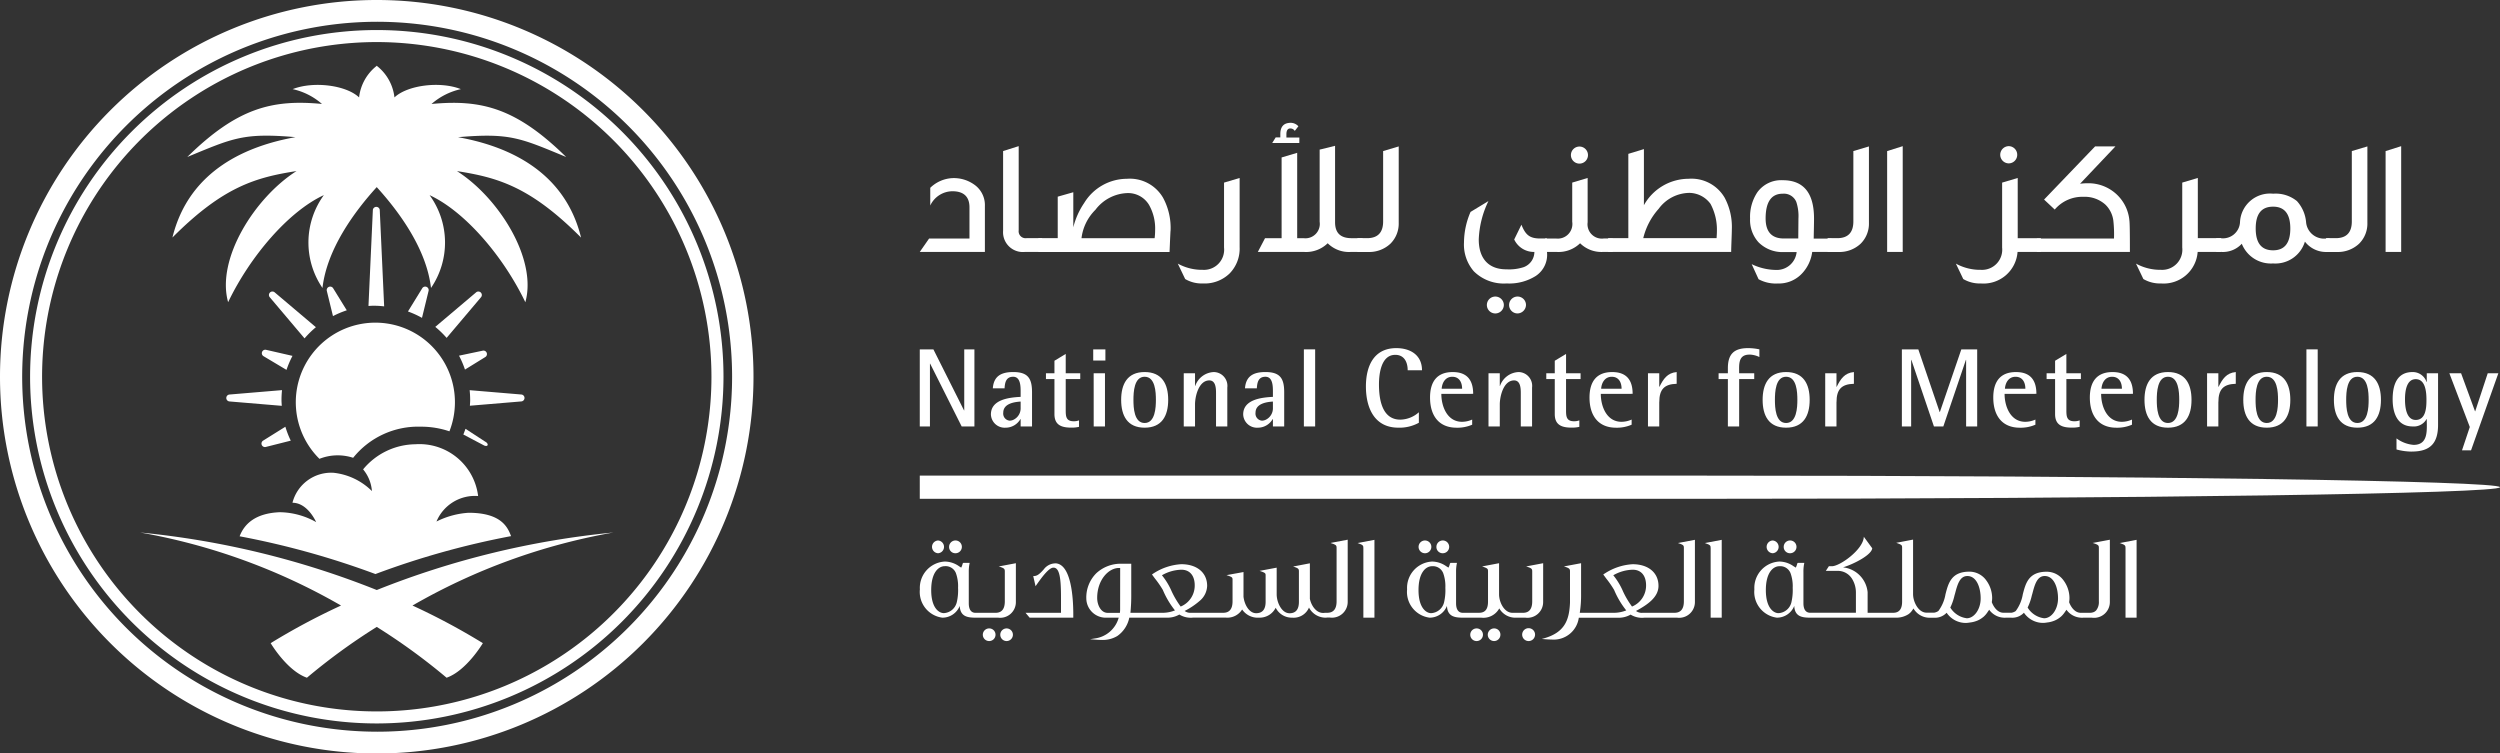<svg xmlns="http://www.w3.org/2000/svg" width="215.661" height="64.999" viewBox="0 0 215.661 64.999">
  <rect x="0" y="0" width="215.661" height="64.999" fill="#333333" stroke="none"/>
  <g id="Group_118413" data-name="Group 118413" transform="translate(-2409.025 1663.617)">
    <g id="Group_118409" data-name="Group 118409">
      <path id="Path_41543" data-name="Path 41543" d="M111.046,57.422H178.21c38.193,0,69.153.448,69.153,1s-30.961,1-69.153,1H111.046Z" transform="translate(2377.323 -1680.01)" fill="#fff"/>
      <path id="Path_41544" data-name="Path 41544" d="M113.029,66.354a.551.551,0,0,0,0-1.1.551.551,0,0,0,0,1.1" transform="translate(2376.914 -1682.246)" fill="#fff"/>
      <path id="Path_41545" data-name="Path 41545" d="M115.135,66.354a.551.551,0,1,0-.55-.55.538.538,0,0,0,.55.55" transform="translate(2376.313 -1682.246)" fill="#fff"/>
      <path id="Path_41546" data-name="Path 41546" d="M121.307,75.87a.545.545,0,1,0,0,1.09.545.545,0,1,0,0-1.09" transform="translate(2374.551 -1685.277)" fill="#fff"/>
      <path id="Path_41547" data-name="Path 41547" d="M119.2,75.87a.545.545,0,1,0,0,1.09.545.545,0,0,0,.551-.551.54.54,0,0,0-.551-.539" transform="translate(2375.152 -1685.277)" fill="#fff"/>
      <path id="Path_41548" data-name="Path 41548" d="M117.858,68.218l.066.021c.458.146.458.217.458.454v2.539c0,.645-.259.976-.767.986H115.8c-.435-.036-.527-.465-.527-.818V68.693a3.338,3.338,0,0,1,.073-.759l0-.021H114.8l-.005,0a.2.2,0,0,0-.065.125.382.382,0,0,1-.011.039,1.3,1.3,0,0,1-.1.245l-.168-.108,0,0a2.165,2.165,0,0,0-1.238-.417,2.272,2.272,0,0,0-2.159,2.4,2.237,2.237,0,0,0,1.939,2.441,1.608,1.608,0,0,0,1.5-1.015c.039.917.667,1.005,1.311,1.015h2a1.354,1.354,0,0,0,1.532-1.375V67.94l-1.4.265Zm-3.624,3.1a1.213,1.213,0,0,1-1.112.928c-.405,0-1.09-.419-1.09-1.988,0-1.522.633-2.062,1.174-2.062a.952.952,0,0,1,.957.6,3.337,3.337,0,0,1,.186,1.266,4.569,4.569,0,0,1-.114,1.259" transform="translate(2377.323 -1682.972)" fill="#fff"/>
      <path id="Path_41549" data-name="Path 41549" d="M126.371,68.017h-.021a1.279,1.279,0,0,0-.964.518c-.461.525-.642.569-.887.579h-.021l.2.874.022-.032c.566-.816,1.142-1.571,1.522-1.571.545,0,.651.962.651,2.626v1.268h-3.06l.347.415.005.006h3.768v-.289c0-1.314-.152-4.373-1.564-4.4" transform="translate(2373.678 -1683.035)" fill="#fff"/>
      <path id="Path_41550" data-name="Path 41550" d="M152.225,65.453l.066.021c.447.142.447.206.447.443v4.566c0,.654-.272.986-.807.986h-.248v.011h-.118c-.578,0-1.007-.614-1.132-1.216V67.2l-1.445.278.064.021c.436.142.436.206.436.444v2.581c0,.654-.271.985-.807.985-.688,0-1.111-.951-1.111-1.633v-2.3l-1.475.277.063.021c.458.156.458.194.458.4v2.246c0,.654-.275.985-.818.985-.6,0-1.012-.735-1.09-1.424V67.954l-1.4.255-.067.011.065.022c.457.152.457.187.457.412v1.828c0,.654-.268.986-.8.986h-2.748a.831.831,0,0,1-.585-.157,6.324,6.324,0,0,0,1.3-.872,1.75,1.75,0,0,0,.642-1.295c0-1.134-.877-1.867-2.233-1.867a4.909,4.909,0,0,0-2.381.787.812.812,0,0,0-.1.071.363.363,0,0,1-.031.024l-.018.012.015.015c.025.025.1.133.172.229l.084.113a8.361,8.361,0,0,1,.67.97,7.4,7.4,0,0,0,1.045,1.764,2.869,2.869,0,0,1-.987.207h-2.854a15.213,15.213,0,0,0,.071-1.655V67.237h-.812a3.1,3.1,0,0,0-2.2.817,2.949,2.949,0,0,0-.865,2.189,1.68,1.68,0,0,0,1.616,1.648h1.179a2.47,2.47,0,0,1-2.081,1.794l-.388.064.139.012c.394.032.715.051.857.051a2.47,2.47,0,0,0,1.348-.337,2.55,2.55,0,0,0,1.038-1.586h3.2a2.056,2.056,0,0,0,1.112-.267l.01,0a1.87,1.87,0,0,0,1.187.262h2.811a1.5,1.5,0,0,0,1.414-.7,1.626,1.626,0,0,0,1.449.705,1.546,1.546,0,0,0,1.446-.856,1.551,1.551,0,0,0,1.417.856,1.436,1.436,0,0,0,1.455-.87,1.619,1.619,0,0,0,1.378.87h.143v-.01h.275a1.36,1.36,0,0,0,1.543-1.376v-5.34l-1.4.265Zm-18.16,5.71a2.443,2.443,0,0,1-.018.3v.011h-1.061c-.564,0-.9-.655-.9-1.288,0-1.546.974-2.584,1.883-2.584h.1Zm4.432-1.575a5.857,5.857,0,0,0-.825-1.356,3.524,3.524,0,0,1,1.676-.479c.722,0,1.152.505,1.152,1.351a1.955,1.955,0,0,1-1.212,1.827,7.6,7.6,0,0,1-.792-1.343" transform="translate(2371.587 -1682.224)" fill="#fff"/>
      <path id="Path_41551" data-name="Path 41551" d="M163.9,65.453l.064.021c.437.146.437.215.437.443v5.973h.955V65.176l-1.39.265Z" transform="translate(2362.234 -1682.224)" fill="#fff"/>
      <path id="Path_41552" data-name="Path 41552" d="M171.864,66.354a.551.551,0,0,0,0-1.1.551.551,0,1,0,0,1.1" transform="translate(2360.118 -1682.246)" fill="#fff"/>
      <path id="Path_41553" data-name="Path 41553" d="M173.97,66.354a.551.551,0,1,0-.55-.55.538.538,0,0,0,.55.55" transform="translate(2359.516 -1682.246)" fill="#fff"/>
      <path id="Path_41554" data-name="Path 41554" d="M178.049,75.87a.545.545,0,1,0,0,1.09.545.545,0,0,0,.55-.551.54.54,0,0,0-.55-.539" transform="translate(2358.352 -1685.277)" fill="#fff"/>
      <path id="Path_41555" data-name="Path 41555" d="M180.155,75.87a.545.545,0,1,0,.551.539.534.534,0,0,0-.551-.539" transform="translate(2357.751 -1685.277)" fill="#fff"/>
      <path id="Path_41556" data-name="Path 41556" d="M181.618,67.94l-1.4.265-.068.013.066.021c.458.146.458.217.458.454v2.539c0,.645-.258.976-.766.986h-.941c-.714,0-1.153-.927-1.153-1.592V67.94l-1.4.265-.064.012.063.021c.419.147.447.188.447.4v2.624c0,.642-.25.954-.765.954h-1.463c-.435-.036-.527-.465-.527-.818V68.693a3.419,3.419,0,0,1,.072-.759l0-.021h-.552l0,0a.2.2,0,0,0-.066.126.247.247,0,0,1-.01.038,1.232,1.232,0,0,1-.1.245l-.167-.108-.006,0a2.168,2.168,0,0,0-1.237-.417,2.273,2.273,0,0,0-2.159,2.4,2.237,2.237,0,0,0,1.94,2.441,1.609,1.609,0,0,0,1.5-1.015c.039.917.667,1.005,1.311,1.015h1.651a1.56,1.56,0,0,0,1.55-.8,1.6,1.6,0,0,0,1.3.8h.951a1.354,1.354,0,0,0,1.533-1.375Zm-8.551,3.381a1.214,1.214,0,0,1-1.112.928c-.4,0-1.09-.419-1.09-1.988,0-1.522.632-2.062,1.174-2.062a.951.951,0,0,1,.956.6,3.323,3.323,0,0,1,.186,1.266,4.587,4.587,0,0,1-.114,1.259" transform="translate(2360.527 -1682.972)" fill="#fff"/>
      <path id="Path_41557" data-name="Path 41557" d="M184.32,75.841a.556.556,0,1,0,.561.561.555.555,0,0,0-.561-.561" transform="translate(2356.565 -1685.269)" fill="#fff"/>
      <path id="Path_41558" data-name="Path 41558" d="M197.886,65.453l.065.021c.447.142.447.206.447.443v4.566c0,.654-.272.986-.807.986h-2.738a.834.834,0,0,1-.585-.157c1.01-.547,1.941-1.19,1.941-2.166,0-1.134-.877-1.867-2.233-1.867a4.914,4.914,0,0,0-2.381.786.884.884,0,0,0-.106.072l-.031.023-.018.012.015.015c.026.026.109.141.183.242l.084.112a8.229,8.229,0,0,1,.66.957,7.372,7.372,0,0,0,1.044,1.764,2.866,2.866,0,0,1-.987.207h-3.02a9.962,9.962,0,0,0,.112-1.655V67.191l-1.479.278.066.021c.457.145.457.216.457.454V70.6c-.065,1.542-.479,2.6-2.338,3.1l-.1.026.1.009c.341.027.594.041.754.041a2.185,2.185,0,0,0,2.344-1.881h3.351a2.063,2.063,0,0,0,1.113-.267l.01,0a1.862,1.862,0,0,0,1.187.262h2.811a1.361,1.361,0,0,0,1.544-1.376v-5.34l-1.4.265Zm-4.752,4.135a5.868,5.868,0,0,0-.825-1.356,3.529,3.529,0,0,1,1.677-.479c.722,0,1.152.505,1.152,1.351a1.954,1.954,0,0,1-1.213,1.827,7.279,7.279,0,0,1-.792-1.343" transform="translate(2355.885 -1682.224)" fill="#fff"/>
      <path id="Path_41559" data-name="Path 41559" d="M205.828,65.453l.064.021c.437.146.437.215.437.443v5.973h.955V65.176l-1.39.265Z" transform="translate(2350.264 -1682.224)" fill="#fff"/>
      <path id="Path_41560" data-name="Path 41560" d="M213.792,66.354a.551.551,0,0,0,0-1.1.551.551,0,0,0,0,1.1" transform="translate(2348.148 -1682.246)" fill="#fff"/>
      <path id="Path_41561" data-name="Path 41561" d="M215.9,66.354a.551.551,0,1,0-.55-.55.538.538,0,0,0,.55.55" transform="translate(2347.546 -1682.246)" fill="#fff"/>
      <path id="Path_41562" data-name="Path 41562" d="M241.057,65.357c.468.146.468.214.468.443v4.576a1.136,1.136,0,0,1-.242.789c-.007.007-.016.012-.023.019a.612.612,0,0,1-.274.149c-.012,0-.025,0-.037.008a.914.914,0,0,1-.19.021h-.8c-.489,0-.834-.472-1-.915a2.136,2.136,0,0,0,.031-.374,2.576,2.576,0,0,0-.5-1.49,1.789,1.789,0,0,0-1.46-.764c-1.563,0-1.818.989-2.066,1.946a3.341,3.341,0,0,1-.61,1.443.857.857,0,0,1-.364.148l-.022,0h-.679c-.489,0-.835-.472-1-.915a2.079,2.079,0,0,0,.031-.374,2.577,2.577,0,0,0-.5-1.49,1.79,1.79,0,0,0-1.46-.764c-1.563,0-1.818.989-2.065,1.946a3.342,3.342,0,0,1-.611,1.443.855.855,0,0,1-.365.148l-.021,0h-.637c-.71,0-1.163-.943-1.163-1.592V65.047l-1.39.266-.064.011.061.022c.42.147.447.187.447.4v4.66c0,.634-.257.955-.766.955h-2.209v-1.78a2.387,2.387,0,0,0-2.12-2.139c1.019-.318,2.464-1.092,2.517-1.642v-.007l-.7-.956-.028-.039,0,.047c-.081,1.084-2.065,2.5-2.751,2.5h-.261l-.262.4h.993a1.442,1.442,0,0,1,1.242.643,2.239,2.239,0,0,1,.36,1.22v1.748h-4c-.436-.037-.527-.465-.527-.819V67.837a3.43,3.43,0,0,1,.072-.76l0-.021h-.552l-.005,0a.2.2,0,0,0-.066.126.184.184,0,0,1-.011.038,1.208,1.208,0,0,1-.1.245c-.022-.014-.079-.053-.167-.108l-.006,0a2.168,2.168,0,0,0-1.237-.417,2.273,2.273,0,0,0-2.16,2.4,2.237,2.237,0,0,0,1.941,2.442,1.609,1.609,0,0,0,1.5-1.015c.038.917.667,1.005,1.311,1.015h7.42a1.951,1.951,0,0,0,1.112-.294l.025-.019a1.158,1.158,0,0,0,.289-.293l.016-.025a1.14,1.14,0,0,0,.109-.165,1.61,1.61,0,0,0,1.313.8h.449a1.375,1.375,0,0,0,1.1-.429,1.987,1.987,0,0,0,1.7.879,2.493,2.493,0,0,0,.316-.038l.079-.009a2.334,2.334,0,0,0,.511-.136c.036-.014.073-.028.107-.044a1.963,1.963,0,0,0,.4-.247c.027-.021.055-.041.081-.064a1.924,1.924,0,0,0,.294-.332c.022-.032.046-.063.066-.1a1.953,1.953,0,0,0,.116-.168,1.648,1.648,0,0,0,1.438.685h.46a1.371,1.371,0,0,0,1.1-.429,1.994,1.994,0,0,0,1.7.879,2.507,2.507,0,0,0,.316-.038l.078-.009a2.255,2.255,0,0,0,.516-.139c.034-.014.069-.026.1-.041a1.952,1.952,0,0,0,.406-.252c.024-.019.05-.038.074-.058a1.941,1.941,0,0,0,.3-.339c.021-.029.042-.058.061-.088a2.04,2.04,0,0,0,.117-.17,1.646,1.646,0,0,0,1.438.685h.762a1.361,1.361,0,0,0,1.544-1.376v-5.35l-1.48.279ZM215,70.465a1.214,1.214,0,0,1-1.112.928c-.4,0-1.09-.419-1.09-1.989,0-1.521.632-2.061,1.174-2.061a.95.95,0,0,1,.955.6,3.309,3.309,0,0,1,.187,1.266A4.584,4.584,0,0,1,215,70.465m15.126,1.367a1.95,1.95,0,0,1-1.374-.857.186.186,0,0,0-.045-.061,4.713,4.713,0,0,0,.359-1.025l.021-.081.022-.064c.2-.764.4-1.554,1.069-1.554h.041c.767.031,1.11,1,1.11,1.936,0,.925-.552,1.707-1.2,1.707m6.668,0a1.95,1.95,0,0,1-1.375-.859.191.191,0,0,0-.044-.059,4.815,4.815,0,0,0,.362-1.037l.019-.07.021-.064c.2-.764.4-1.554,1.07-1.554h.041c.767.031,1.112,1,1.112,1.936,0,.925-.552,1.707-1.2,1.707" transform="translate(2348.557 -1682.116)" fill="#fff"/>
      <path id="Path_41563" data-name="Path 41563" d="M255.982,65.44l-.066.012.064.021c.437.146.437.215.437.443v5.974h.955V65.175Z" transform="translate(2335.965 -1682.224)" fill="#fff"/>
      <path id="Path_41564" data-name="Path 41564" d="M114.66,48.83l-2.718-5.416h-.019V48.83h-.877V42.18h1.175l2.641,5.262h.02V42.18h.877v6.65Z" transform="translate(2377.323 -1675.659)" fill="#fff"/>
      <path id="Path_41565" data-name="Path 41565" d="M122.2,49.612v-.636h-.019a1.48,1.48,0,0,1-1.292.742,1.187,1.187,0,0,1-1.253-1.146c0-1.292,1.591-1.465,2.564-1.513v-.405c0-.462.01-1.33-.645-1.33-.617,0-.713.5-.742,1H119.8c.076-1.07.742-1.407,1.763-1.407,1.272,0,1.619.559,1.619,1.735v2.959Zm0-2.149c-.6.039-1.5.193-1.5.964a.61.61,0,0,0,.559.684.8.8,0,0,0,.366-.1A1.1,1.1,0,0,0,122.2,48Z" transform="translate(2374.87 -1676.44)" fill="#fff"/>
      <path id="Path_41566" data-name="Path 41566" d="M127.984,44.9v2.64c0,.56.009,1,.694,1a1.207,1.207,0,0,0,.452-.078v.559a2.661,2.661,0,0,1-.674.067c-.839,0-1.445-.221-1.445-1.166V44.9h-.733v-.5h.733v-1.08l.973-.588V44.4h1.253v.5Z" transform="translate(2372.975 -1675.817)" fill="#fff"/>
      <path id="Path_41567" data-name="Path 41567" d="M131.986,42.18h1.051v.964h-1.051Zm.038,2.063H133V48.83h-.973Z" transform="translate(2371.345 -1675.659)" fill="#fff"/>
      <path id="Path_41568" data-name="Path 41568" d="M137.383,49.718c-1.494,0-2.024-1.041-2.024-2.4s.53-2.4,2.024-2.4,2.034,1.031,2.034,2.4-.539,2.4-2.034,2.4m0-4.394c-.915,0-.964,1.34-.964,1.995s.049,1.995.964,1.995.973-1.34.973-1.995-.048-1.995-.973-1.995" transform="translate(2370.382 -1676.441)" fill="#fff"/>
      <path id="Path_41569" data-name="Path 41569" d="M145.7,49.612V46.74c0-.4-.019-1.1-.579-1.1-.905,0-1.233,1.359-1.233,2.072v1.9h-.973V45.025h.973v1.089h.019a1.771,1.771,0,0,1,1.609-1.195,1.191,1.191,0,0,1,1.157,1.34v3.353Z" transform="translate(2368.225 -1676.441)" fill="#fff"/>
      <path id="Path_41570" data-name="Path 41570" d="M152.656,49.612v-.636h-.019a1.481,1.481,0,0,1-1.292.742,1.187,1.187,0,0,1-1.253-1.146c0-1.292,1.591-1.465,2.564-1.513v-.405c0-.462.01-1.33-.645-1.33-.617,0-.713.5-.742,1h-1.022c.077-1.07.742-1.407,1.764-1.407,1.272,0,1.618.559,1.618,1.735v2.959Zm0-2.149c-.6.039-1.5.193-1.5.964a.61.61,0,0,0,.559.684.792.792,0,0,0,.365-.1A1.1,1.1,0,0,0,152.656,48Z" transform="translate(2366.176 -1676.44)" fill="#fff"/>
      <rect id="Rectangle_15779" data-name="Rectangle 15779" width="0.973" height="6.65" transform="translate(2521.503 -1633.479)" fill="#fff"/>
      <path id="Path_41571" data-name="Path 41571" d="M168.511,43.94c0-.685-.289-1.33-1.07-1.33-1.224,0-1.407,1.639-1.407,2.554,0,1.233.241,3.036,1.841,3.036a2.456,2.456,0,0,0,1.6-.637v.906a3.449,3.449,0,0,1-1.773.424c-2.081,0-2.794-1.735-2.794-3.557,0-1.715.654-3.305,2.621-3.305,1.215,0,2.217.6,2.217,1.908Z" transform="translate(2361.947 -1675.617)" fill="#fff"/>
      <path id="Path_41572" data-name="Path 41572" d="M173.625,46.8c0,1.09.511,2.41,1.783,2.41a2.149,2.149,0,0,0,.877-.193v.443a3.177,3.177,0,0,1-1.34.26c-1.59,0-2.294-1.107-2.294-2.6,0-1.311.549-2.2,1.957-2.2,1.243,0,1.763.7,1.763,1.878Zm.944-1.474c-.587,0-.877.5-.915,1.031h1.763c0-.54-.24-1.031-.848-1.031" transform="translate(2359.736 -1676.441)" fill="#fff"/>
      <path id="Path_41573" data-name="Path 41573" d="M182.494,49.612V46.74c0-.4-.019-1.1-.579-1.1-.906,0-1.233,1.359-1.233,2.072v1.9h-.973V45.025h.973v1.089h.019a1.771,1.771,0,0,1,1.61-1.195,1.191,1.191,0,0,1,1.156,1.34v3.353Z" transform="translate(2357.721 -1676.441)" fill="#fff"/>
      <path id="Path_41574" data-name="Path 41574" d="M188.389,44.9v2.64c0,.56.01,1,.694,1a1.206,1.206,0,0,0,.452-.078v.559a2.663,2.663,0,0,1-.674.067c-.838,0-1.445-.221-1.445-1.166V44.9h-.732v-.5h.732v-1.08l.974-.588V44.4h1.253v.5Z" transform="translate(2355.73 -1675.817)" fill="#fff"/>
      <path id="Path_41575" data-name="Path 41575" d="M192.878,46.8c0,1.09.511,2.41,1.783,2.41a2.151,2.151,0,0,0,.877-.193v.443a3.179,3.179,0,0,1-1.34.26c-1.59,0-2.294-1.107-2.294-2.6,0-1.311.549-2.2,1.957-2.2,1.243,0,1.763.7,1.763,1.878Zm.945-1.474c-.587,0-.877.5-.915,1.031h1.763c0-.54-.241-1.031-.848-1.031" transform="translate(2354.239 -1676.441)" fill="#fff"/>
      <path id="Path_41576" data-name="Path 41576" d="M199.934,47.51v2.1h-.973V45.024h.973V46.19h.019c.328-.664.675-1.2,1.484-1.272V45.93c-1.079.029-1.5.492-1.5,1.581" transform="translate(2352.225 -1676.44)" fill="#fff"/>
      <path id="Path_41577" data-name="Path 41577" d="M210.149,42.591c-1,0-.887.887-.887,1.61h1.3v.5h-1.3v4.086h-.973V44.7h-.8v-.5h.8v-.434c0-1.205.511-1.735,1.745-1.735a4.677,4.677,0,0,1,.973.106V42.8a2.044,2.044,0,0,0-.857-.212" transform="translate(2349.79 -1675.617)" fill="#fff"/>
      <path id="Path_41578" data-name="Path 41578" d="M214.828,49.718c-1.494,0-2.024-1.041-2.024-2.4s.53-2.4,2.024-2.4,2.034,1.031,2.034,2.4-.54,2.4-2.034,2.4m0-4.394c-.915,0-.964,1.34-.964,1.995s.049,1.995.964,1.995.973-1.34.973-1.995-.048-1.995-.973-1.995" transform="translate(2348.273 -1676.441)" fill="#fff"/>
      <path id="Path_41579" data-name="Path 41579" d="M221.333,47.51v2.1h-.972V45.024h.972V46.19h.019c.328-.664.675-1.2,1.484-1.272V45.93c-1.079.029-1.5.492-1.5,1.581" transform="translate(2346.115 -1676.44)" fill="#fff"/>
      <path id="Path_41580" data-name="Path 41580" d="M235.158,48.83V43.086h-.019l-1.947,5.744h-.81l-1.947-5.744h-.019V48.83h-.8V42.18h1.418l1.841,5.407h.019l1.851-5.407h1.368v6.65Z" transform="translate(2343.473 -1675.659)" fill="#fff"/>
      <path id="Path_41581" data-name="Path 41581" d="M241.626,46.8c0,1.09.511,2.41,1.783,2.41a2.145,2.145,0,0,0,.876-.193v.443a3.175,3.175,0,0,1-1.34.26c-1.589,0-2.294-1.107-2.294-2.6,0-1.311.549-2.2,1.957-2.2,1.243,0,1.763.7,1.763,1.878Zm.945-1.474c-.588,0-.877.5-.915,1.031h1.763c0-.54-.241-1.031-.848-1.031" transform="translate(2340.323 -1676.441)" fill="#fff"/>
      <path id="Path_41582" data-name="Path 41582" d="M248.795,44.9v2.64c0,.56.01,1,.694,1a1.209,1.209,0,0,0,.452-.078v.559a2.667,2.667,0,0,1-.675.067c-.838,0-1.445-.221-1.445-1.166V44.9h-.732v-.5h.732v-1.08l.973-.588V44.4h1.253v.5Z" transform="translate(2338.485 -1675.817)" fill="#fff"/>
      <path id="Path_41583" data-name="Path 41583" d="M253.283,46.8c0,1.09.511,2.41,1.783,2.41a2.152,2.152,0,0,0,.877-.193v.443a3.181,3.181,0,0,1-1.34.26c-1.591,0-2.294-1.107-2.294-2.6,0-1.311.55-2.2,1.957-2.2,1.243,0,1.763.7,1.763,1.878Zm.945-1.474c-.588,0-.877.5-.915,1.031h1.763c0-.54-.241-1.031-.848-1.031" transform="translate(2336.995 -1676.441)" fill="#fff"/>
      <path id="Path_41584" data-name="Path 41584" d="M260.931,49.718c-1.494,0-2.024-1.041-2.024-2.4s.53-2.4,2.024-2.4,2.033,1.031,2.033,2.4-.539,2.4-2.033,2.4m0-4.394c-.915,0-.964,1.34-.964,1.995s.049,1.995.964,1.995.973-1.34.973-1.995-.048-1.995-.973-1.995" transform="translate(2335.111 -1676.441)" fill="#fff"/>
      <path id="Path_41585" data-name="Path 41585" d="M267.436,47.51v2.1h-.973V45.024h.973V46.19h.019c.328-.664.675-1.2,1.484-1.272V45.93c-1.079.029-1.5.492-1.5,1.581" transform="translate(2332.954 -1676.44)" fill="#fff"/>
      <path id="Path_41586" data-name="Path 41586" d="M272.858,49.718c-1.493,0-2.024-1.041-2.024-2.4s.53-2.4,2.024-2.4,2.034,1.031,2.034,2.4-.54,2.4-2.034,2.4m0-4.394c-.915,0-.964,1.34-.964,1.995s.049,1.995.964,1.995.974-1.34.974-1.995-.049-1.995-.974-1.995" transform="translate(2331.706 -1676.441)" fill="#fff"/>
      <rect id="Rectangle_15780" data-name="Rectangle 15780" width="0.973" height="6.65" transform="translate(2607.987 -1633.479)" fill="#fff"/>
      <path id="Path_41587" data-name="Path 41587" d="M283.8,49.718c-1.494,0-2.024-1.041-2.024-2.4s.53-2.4,2.024-2.4,2.034,1.031,2.034,2.4-.539,2.4-2.034,2.4m0-4.394c-.915,0-.964,1.34-.964,1.995s.049,1.995.964,1.995.973-1.34.973-1.995-.047-1.995-.973-1.995" transform="translate(2328.582 -1676.441)" fill="#fff"/>
      <path id="Path_41588" data-name="Path 41588" d="M290.522,51.78a5.067,5.067,0,0,1-1.32-.183v-.955a2.854,2.854,0,0,0,1.474.559c1.3,0,1.137-1.292,1.137-2.226h-.019a1.251,1.251,0,0,1-1.2.636c-1.349,0-1.725-1.2-1.725-2.341,0-1.176.328-2.351,1.725-2.351a1.252,1.252,0,0,1,1.2.857h.019v-.752h.974v4.453c0,1.561-.656,2.3-2.264,2.3m.337-6.245c-.829,0-.925,1.128-.925,1.735s.087,1.783.925,1.783c.887,0,.926-1.09.926-1.735,0-.627-.068-1.783-.926-1.783" transform="translate(2326.556 -1676.441)" fill="#fff"/>
      <path id="Path_41589" data-name="Path 41589" d="M297.584,51.716h-.78l.674-2.014-1.763-4.636h1.012l1.2,3.277h.019l1.079-3.277h.916Z" transform="translate(2324.603 -1676.483)" fill="#fff"/>
      <path id="Path_41590" data-name="Path 41590" d="M116.663,27.873h-5.618l.806-1.16h3.482V24.024c0-.92-.5-1.387-1.472-1.387a2.13,2.13,0,0,0-1.911,1.231V22.34a2.94,2.94,0,0,1,1.911-.835,3.03,3.03,0,0,1,2.024.665,2.161,2.161,0,0,1,.778,1.755Z" transform="translate(2377.323 -1669.756)" fill="#fff"/>
      <path id="Path_41591" data-name="Path 41591" d="M124.473,26.771h-1.5a1.707,1.707,0,0,1-1.868-1.826V18.068l1.345-.425V24.9a.6.6,0,0,0,.693.679h1.33Z" transform="translate(2374.452 -1668.654)" fill="#fff"/>
      <path id="Path_41592" data-name="Path 41592" d="M136.682,27.9H125.361V26.706h1.671v-3.58l1.344-.382v3.028a6.492,6.492,0,0,1,.934-2.094A4.338,4.338,0,0,1,133,21.584a3.313,3.313,0,0,1,3.113,1.627,5.455,5.455,0,0,1,.652,2.887c0-.156-.029.438-.086,1.8m-1.288-1.189a5.476,5.476,0,0,0,.043-.693,4.11,4.11,0,0,0-.525-2.179,2.1,2.1,0,0,0-1.881-1.019,3.6,3.6,0,0,0-2.745,1.443,4.138,4.138,0,0,0-1.2,2.448Z" transform="translate(2373.237 -1669.778)" fill="#fff"/>
      <path id="Path_41593" data-name="Path 41593" d="M147.53,27.444a3.062,3.062,0,0,1-.863,2.279,3.1,3.1,0,0,1-2.321.863,2.786,2.786,0,0,1-1.514-.382l-.637-1.33a4.331,4.331,0,0,0,2.151.537,1.741,1.741,0,0,0,1.839-1.924v-5.6l1.345-.4Z" transform="translate(2368.431 -1669.751)" fill="#fff"/>
      <path id="Path_41594" data-name="Path 41594" d="M160.9,25.969h-1.047a2.589,2.589,0,0,1-1.967-.751,2.666,2.666,0,0,1-2.009.751h-4.019l.622-1.189h1.43V17.817l1.344-.4V24.78h.538a1.243,1.243,0,0,0,1.4-1.416V17.138c.212-.042.665-.156,1.33-.326v6.595c0,.92.467,1.373,1.415,1.373h.962Zm-5.462-9.4H153.1l.3-.482h.4v-.282c0-.652.3-.977.906-.977a.9.9,0,0,1,.651.3l-.311.4a.45.45,0,0,0-.382-.214c-.227,0-.34.171-.34.5v.282h1.118Z" transform="translate(2365.672 -1667.851)" fill="#fff"/>
      <path id="Path_41595" data-name="Path 41595" d="M167.443,24.278a2.433,2.433,0,0,1-.722,1.8,2.677,2.677,0,0,1-1.939.707h-.905V25.594h.835c.92,0,1.387-.481,1.387-1.443V18.08l1.345-.4Z" transform="translate(2362.241 -1668.666)" fill="#fff"/>
      <path id="Path_41596" data-name="Path 41596" d="M183.909,28.665a2.19,2.19,0,0,1-.962,2.067,4.292,4.292,0,0,1-2.518.65,3.666,3.666,0,0,1-2.831-1.047,3.523,3.523,0,0,1-.849-2.491,6.734,6.734,0,0,1,.566-2.632l1.543-.935a8.25,8.25,0,0,0-.835,3.312c0,1.628.835,2.589,2.407,2.575a4.026,4.026,0,0,0,1.457-.184,1.408,1.408,0,0,0,.935-1.316,1.876,1.876,0,0,1-1.741-1.075l.623-1.274c.354.892.722,1.19,1.627,1.19h.58Zm-3.721,4.571a.74.74,0,0,1-.736.735.729.729,0,1,1,0-1.458.737.737,0,0,1,.736.722m1.91,0a.749.749,0,0,1-.735.735.729.729,0,1,1,.735-.735" transform="translate(2358.566 -1670.548)" fill="#fff"/>
      <path id="Path_41597" data-name="Path 41597" d="M192.375,26.783h-.85a2.616,2.616,0,0,1-1.967-.75,2.666,2.666,0,0,1-2.009.75h-1.018v-1.16h.933a1.262,1.262,0,0,0,1.415-1.444V20.8l1.33-.4v3.821a1.238,1.238,0,0,0,1.4,1.4h.764ZM190.238,18.4a.736.736,0,1,1-1.471,0,.736.736,0,0,1,1.471,0" transform="translate(2355.773 -1668.666)" fill="#fff"/>
      <path id="Path_41598" data-name="Path 41598" d="M204.768,26.873H194.154V25.684h1.741V18.411L197.239,18v4.84a4.425,4.425,0,0,1,3.849-2.279,3.313,3.313,0,0,1,3.113,1.627,5.341,5.341,0,0,1,.623,2.732c0,.212-.014.537-.029.977s-.028.765-.028.976m-1.26-1.189c.014-.212.029-.424.029-.637a4.693,4.693,0,0,0-.552-2.321,2.3,2.3,0,0,0-1.811-.948,3.336,3.336,0,0,0-2.66,1.373,5.858,5.858,0,0,0-1.331,2.532Z" transform="translate(2353.597 -1668.756)" fill="#fff"/>
      <path id="Path_41599" data-name="Path 41599" d="M218.318,27.941h-1.671a3.337,3.337,0,0,1-.92,1.9,2.73,2.73,0,0,1-2.052.821,3.116,3.116,0,0,1-1.655-.368l-.594-1.3a4.974,4.974,0,0,0,2.222.5,1.72,1.72,0,0,0,1.656-1.543h-1.1a2.908,2.908,0,0,1-2.194-.849,2.846,2.846,0,0,1-.722-2.038,3.829,3.829,0,0,1,.622-2.264,2.533,2.533,0,0,1,2.194-1.047c1.8,0,2.7,1.1,2.7,3.312,0,.439-.015,1.019-.029,1.726h1.543Zm-2.859-2.887a3.883,3.883,0,0,0-.184-1.429,1.16,1.16,0,0,0-1.175-.708c-.976,0-1.472.708-1.472,2.137,0,1.146.524,1.726,1.571,1.726h1.245Z" transform="translate(2348.707 -1669.824)" fill="#fff"/>
      <path id="Path_41600" data-name="Path 41600" d="M224.215,24.278a2.431,2.431,0,0,1-.722,1.8,2.674,2.674,0,0,1-1.939.707h-.905V25.594h.835c.92,0,1.387-.481,1.387-1.443V18.08l1.344-.4Z" transform="translate(2346.033 -1668.666)" fill="#fff"/>
      <path id="Path_41601" data-name="Path 41601" d="M229.182,26.771h-1.344v-8.7l1.344-.425Z" transform="translate(2343.98 -1668.654)" fill="#fff"/>
      <path id="Path_41602" data-name="Path 41602" d="M243.465,26.772h-2.009a2.943,2.943,0,0,1-3.17,2.717,2.786,2.786,0,0,1-1.514-.382l-.637-1.33a4.331,4.331,0,0,0,2.151.537,1.741,1.741,0,0,0,1.839-1.924v-5.6l1.345-.4v5.193h2Zm-2.038-8.378a.738.738,0,0,1-.722.737.743.743,0,0,1,0-1.486.74.74,0,0,1,.722.75" transform="translate(2341.612 -1668.654)" fill="#fff"/>
      <path id="Path_41603" data-name="Path 41603" d="M253.94,26.782h-8.024v-1.16h6.651a10.6,10.6,0,0,0-.056-1.543,2.348,2.348,0,0,0-.679-1.373,2.663,2.663,0,0,0-1.9-.68,3.115,3.115,0,0,0-2.476,1.1l-.92-.863,4.4-4.585h1.755L249.639,20.9a4.547,4.547,0,0,1,.622-.043,3.561,3.561,0,0,1,2.462.892,3.516,3.516,0,0,1,1.175,2.335c.029.2.042,1.1.042,2.7" transform="translate(2338.82 -1668.665)" fill="#fff"/>
      <path id="Path_41604" data-name="Path 41604" d="M265.208,27.868H263.2a2.943,2.943,0,0,1-3.17,2.717,2.792,2.792,0,0,1-1.514-.382l-.637-1.33a4.331,4.331,0,0,0,2.151.537,1.741,1.741,0,0,0,1.84-1.925v-5.6l1.344-.4v5.194h2Z" transform="translate(2335.405 -1669.751)" fill="#fff"/>
      <path id="Path_41605" data-name="Path 41605" d="M277.338,28.412h-.184a2.3,2.3,0,0,1-1.938-.892,2.662,2.662,0,0,1-2.745,1.883,2.7,2.7,0,0,1-2.7-1.7,2.208,2.208,0,0,1-1.755.708h-.452v-1.19h.367a1.469,1.469,0,0,0,1.685-1.358,2.59,2.59,0,0,1,2.859-2.476,2.9,2.9,0,0,1,2.052.637,3.1,3.1,0,0,1,.792,1.839,1.555,1.555,0,0,0,1.741,1.388l.282-.029Zm-3.382-2.024c0-1.26-.5-1.883-1.485-1.883-1.005,0-1.5.622-1.5,1.883s.5,1.882,1.5,1.882c.99,0,1.485-.623,1.485-1.882" transform="translate(2332.641 -1670.294)" fill="#fff"/>
      <path id="Path_41606" data-name="Path 41606" d="M284.393,24.278a2.431,2.431,0,0,1-.722,1.8,2.674,2.674,0,0,1-1.938.707h-.905V25.594h.835c.92,0,1.387-.481,1.387-1.443V18.08l1.344-.4Z" transform="translate(2328.853 -1668.666)" fill="#fff"/>
      <path id="Path_41607" data-name="Path 41607" d="M289.36,26.771h-1.344v-8.7l1.344-.425Z" transform="translate(2326.801 -1668.654)" fill="#fff"/>
    </g>
    <g id="Group_118408" data-name="Group 118408">
      <path id="Path_41608" data-name="Path 41608" d="M32.5,0A32.5,32.5,0,1,0,65,32.5,32.5,32.5,0,0,0,32.5,0m.036,63.119A30.62,30.62,0,1,1,63.154,32.5a30.62,30.62,0,0,1-30.62,30.62" transform="translate(2409.025 -1663.617)" fill="#fff"/>
      <path id="Path_41609" data-name="Path 41609" d="M33.539,63.443A29.908,29.908,0,1,1,63.448,33.535,29.942,29.942,0,0,1,33.539,63.443m0-58.779A28.871,28.871,0,1,0,62.409,33.535,28.9,28.9,0,0,0,33.539,4.664" transform="translate(2407.989 -1664.652)" fill="#fff"/>
      <path id="Path_41610" data-name="Path 41610" d="M20.814,22.758c4.385-4.4,7.2-5.187,10.707-5.735-3.591,2.279-6.946,7.58-5.9,11.311,1.9-3.958,5.207-7.827,8.259-9.237a6.948,6.948,0,0,0-.12,8.01c.385-3.34,2.726-6.55,4.681-8.7,1.956,2.15,4.3,5.36,4.681,8.7A6.946,6.946,0,0,0,43,19.1c3.052,1.41,6.363,5.278,8.26,9.237,1.046-3.731-2.309-9.031-5.9-11.311,3.506.549,6.321,1.332,10.707,5.735-1.447-5.891-6.541-7.932-10.614-8.661,4.482-.384,5.372.071,9.329,1.71-4.3-4.224-7.311-4.986-11.616-4.574A5.7,5.7,0,0,1,45.7,9.955c-1.806-.711-4.631-.337-5.73.715a4.018,4.018,0,0,0-1.512-2.715V7.936l-.014.009-.014-.009v.019a4.018,4.018,0,0,0-1.512,2.715c-1.1-1.052-3.923-1.425-5.73-.715a5.694,5.694,0,0,1,2.528,1.278c-4.3-.412-7.317.35-11.616,4.574,3.958-1.638,4.848-2.094,9.33-1.71-4.073.729-9.167,2.769-10.614,8.661" transform="translate(2403.083 -1665.883)" fill="#fff"/>
      <path id="Path_41611" data-name="Path 41611" d="M57.743,64.29a74.255,74.255,0,0,0-20.414,4.962A74.255,74.255,0,0,0,16.914,64.29a53.09,53.09,0,0,1,17.333,6.3,57.65,57.65,0,0,0-6.07,3.245s1.408,2.385,3.129,2.982a53.158,53.158,0,0,1,6.023-4.383,53.074,53.074,0,0,1,6.023,4.383c1.721-.6,3.129-2.982,3.129-2.982a57.578,57.578,0,0,0-6.07-3.245,53.1,53.1,0,0,1,17.333-6.3" transform="translate(2404.197 -1681.971)" fill="#fff"/>
      <path id="Path_41612" data-name="Path 41612" d="M28.933,61.577a71.639,71.639,0,0,1,11.714,3.257,70.611,70.611,0,0,1,11.7-3.272c-.284-.738-.815-2.014-3.668-2.014a7.165,7.165,0,0,0-2.768.756,3.594,3.594,0,0,1,3.594-2.2,5.1,5.1,0,0,0-5.422-4.466,5.93,5.93,0,0,0-4.5,2.166,3.313,3.313,0,0,1,.761,1.873,5.517,5.517,0,0,0-3.322-1.58,3.446,3.446,0,0,0-3.533,2.587c1.324,0,2.042,1.669,2.042,1.669A6.539,6.539,0,0,0,32.4,59.5c-2.073.08-3.057.986-3.47,2.081" transform="translate(2400.765 -1678.931)" fill="#fff"/>
      <path id="Path_41613" data-name="Path 41613" d="M37.751,50.7a4.277,4.277,0,0,1,2.907-.089,7.191,7.191,0,0,1,5.835-2.684,7.57,7.57,0,0,1,2.47.4A6.864,6.864,0,1,0,37.751,50.7" transform="translate(2398.831 -1674.736)" fill="#fff"/>
      <path id="Path_41614" data-name="Path 41614" d="M45.839,33.548l-.38-8.326a.3.3,0,0,0-.594,0l-.379,8.291c.143-.007.284-.021.429-.021a8.192,8.192,0,0,1,.923.056" transform="translate(2396.325 -1670.736)" fill="#fff"/>
      <path id="Path_41615" data-name="Path 41615" d="M61.172,47.481,56.7,47.106a8.216,8.216,0,0,1,.045.853c0,.165-.014.327-.024.489l4.454-.373a.3.3,0,0,0,0-.594" transform="translate(2392.839 -1677.065)" fill="#fff"/>
      <path id="Path_41616" data-name="Path 41616" d="M32.115,47.1l-4.549.381a.3.3,0,0,0,0,.594l4.529.379c-.01-.165-.025-.329-.025-.5a8.12,8.12,0,0,1,.046-.859" transform="translate(2401.238 -1677.063)" fill="#fff"/>
      <path id="Path_41617" data-name="Path 41617" d="M36.509,38.264l-3.57-3.019a.3.3,0,0,0-.42.42l3.012,3.563a8.153,8.153,0,0,1,.979-.964" transform="translate(2399.766 -1673.655)" fill="#fff"/>
      <path id="Path_41618" data-name="Path 41618" d="M53.53,39.186l2.977-3.52a.3.3,0,0,0-.42-.42l-3.536,2.99a8.212,8.212,0,0,1,.98.951" transform="translate(2394.023 -1673.655)" fill="#fff"/>
      <path id="Path_41619" data-name="Path 41619" d="M57.679,42.882a.3.3,0,0,0-.224-.55l-2.037.429a8.083,8.083,0,0,1,.514,1.2Z" transform="translate(2393.204 -1675.696)" fill="#fff"/>
      <path id="Path_41620" data-name="Path 41620" d="M31.706,52.712a.3.3,0,0,0,.224.55l2.154-.544a8.066,8.066,0,0,1-.466-1.2Z" transform="translate(2400.024 -1678.323)" fill="#fff"/>
      <path id="Path_41621" data-name="Path 41621" d="M55.94,52.263l1.818.958c.357.134.388-.2.042-.36l-1.674-1.092c-.053.165-.186.494-.186.494" transform="translate(2393.055 -1678.396)" fill="#fff"/>
      <path id="Path_41622" data-name="Path 41622" d="M31.977,42.228a.3.3,0,0,0-.23.548l1.981,1.181a8.127,8.127,0,0,1,.517-1.209Z" transform="translate(2400.012 -1675.666)" fill="#fff"/>
      <path id="Path_41623" data-name="Path 41623" d="M40,34.742a.3.3,0,0,0-.552.22l.531,2.174a8.108,8.108,0,0,1,1.19-.5Z" transform="translate(2397.77 -1673.484)" fill="#fff"/>
      <path id="Path_41624" data-name="Path 41624" d="M51.031,34.962a.3.3,0,0,0-.552-.22l-1.227,1.994a8.064,8.064,0,0,1,1.211.552Z" transform="translate(2394.965 -1673.484)" fill="#fff"/>
    </g>
  </g>
</svg>
